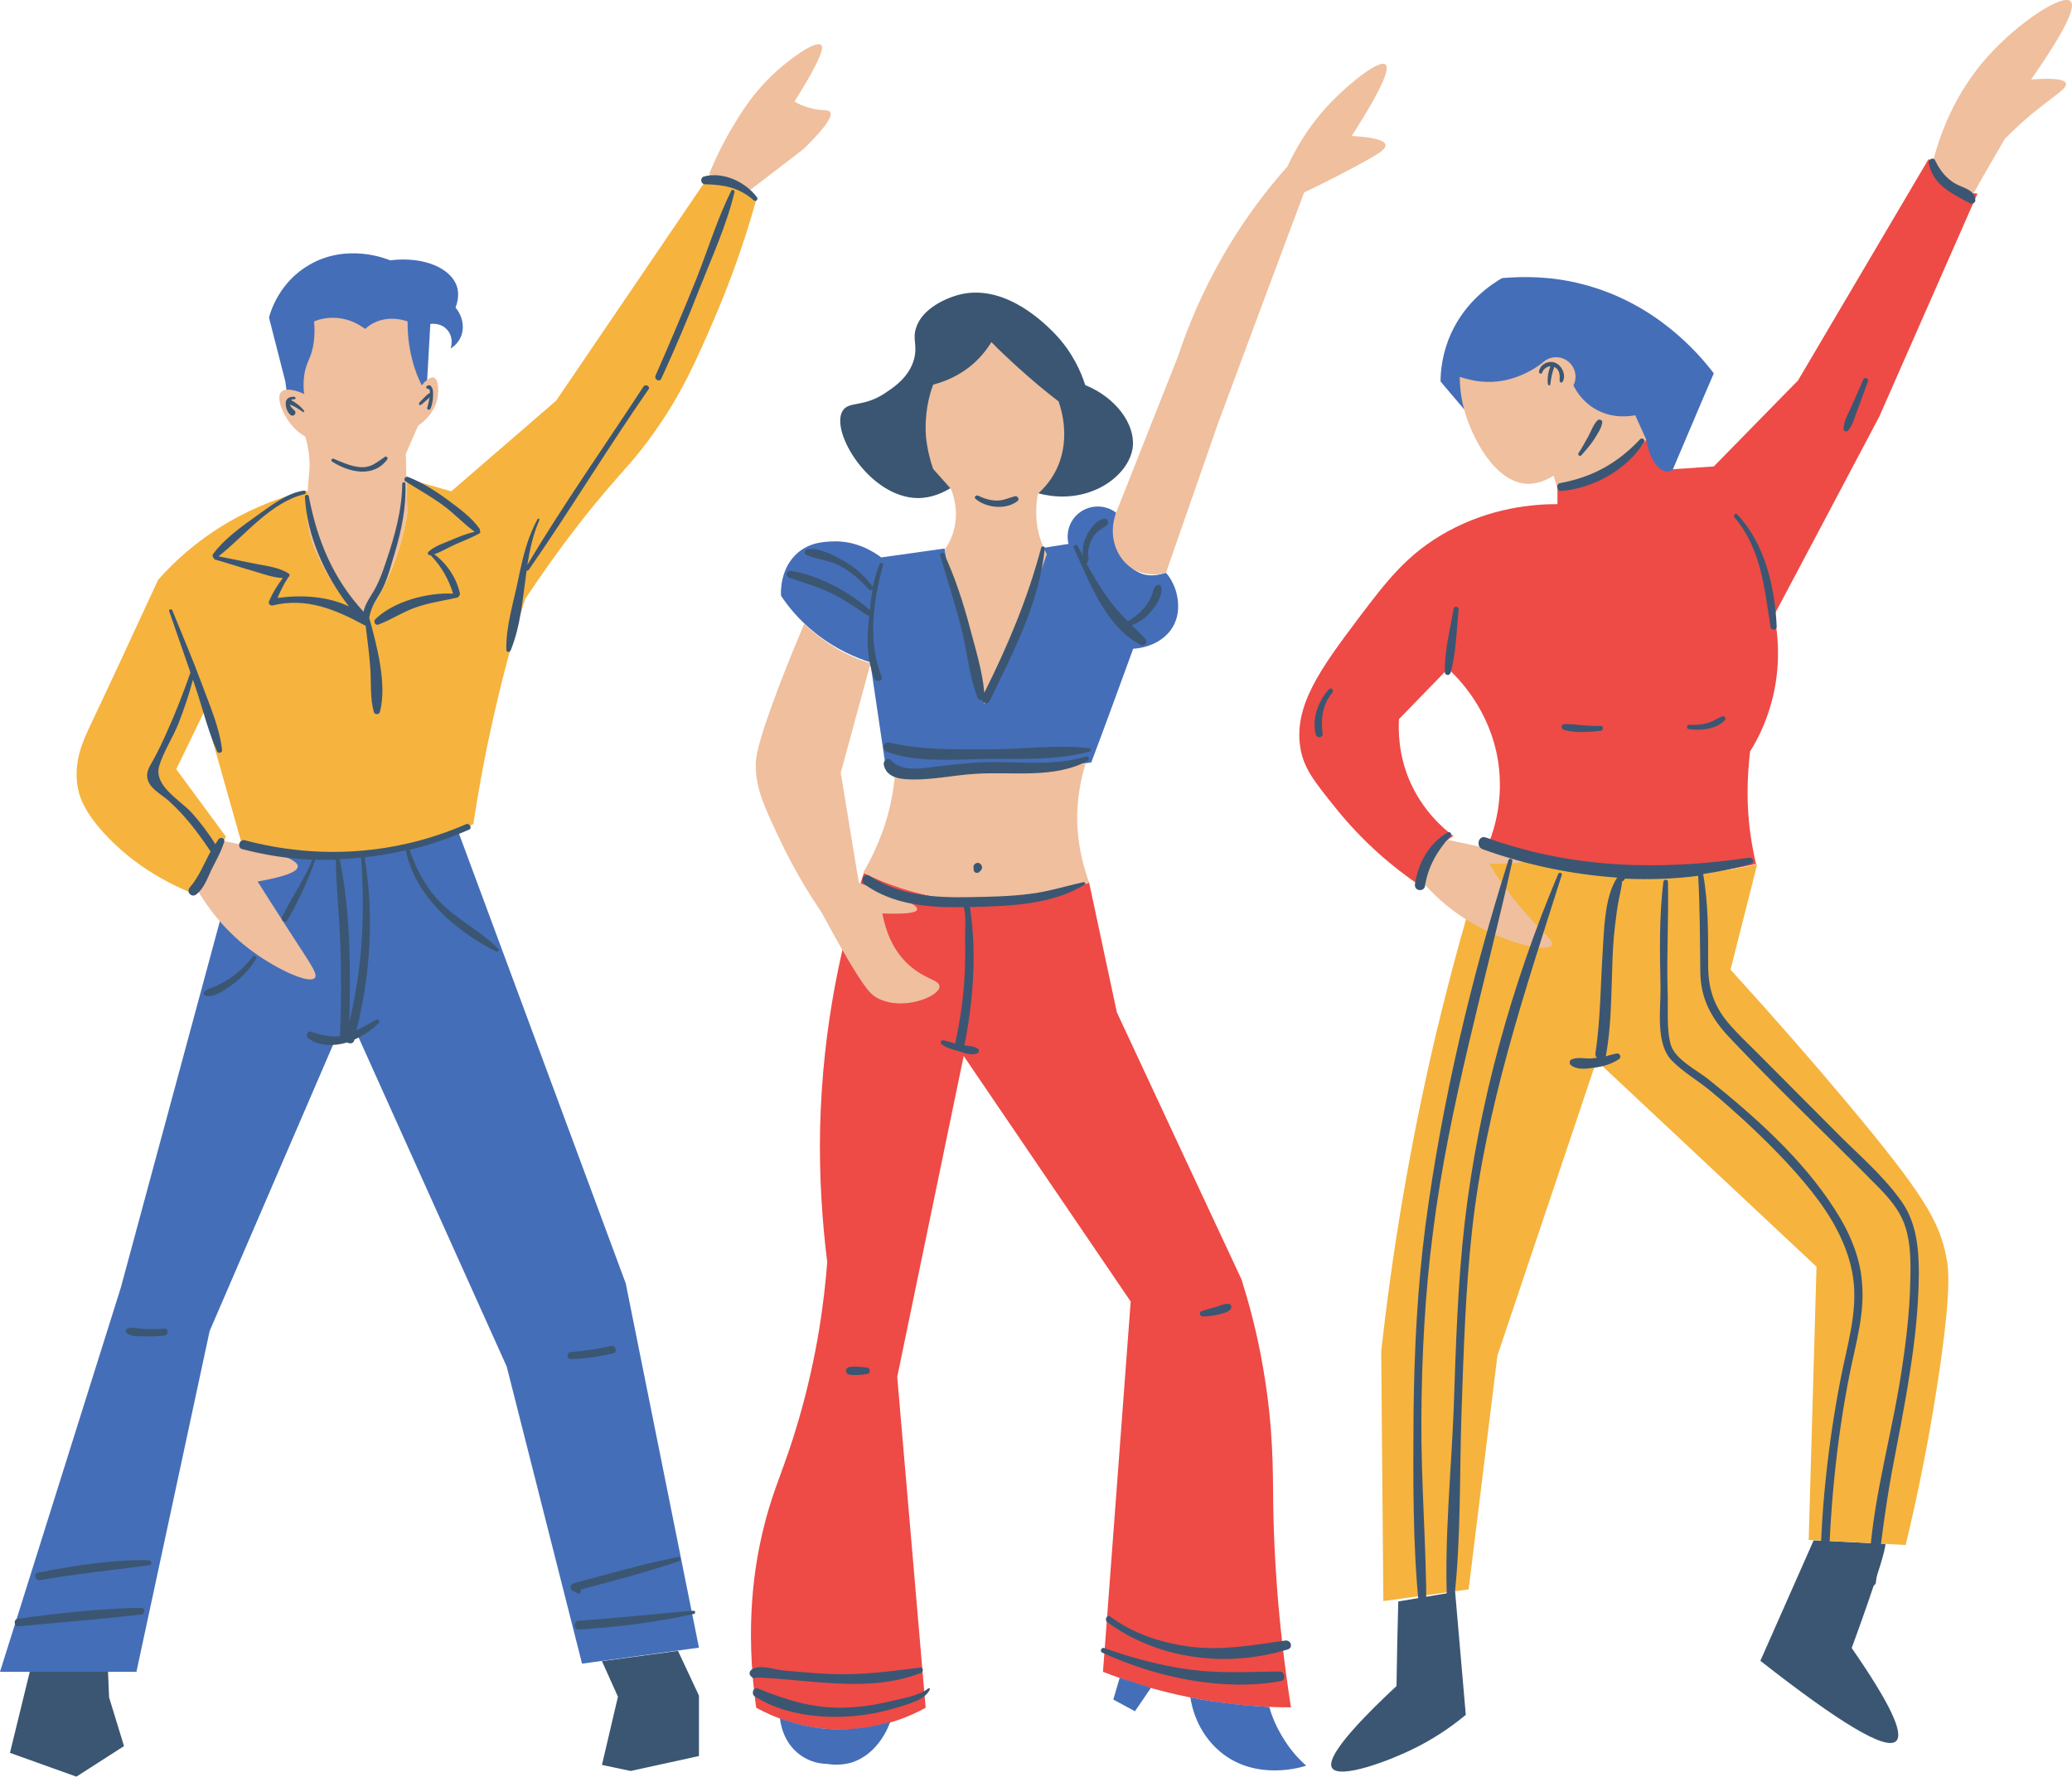 <?xml version="1.0" encoding="UTF-8"?><svg xmlns="http://www.w3.org/2000/svg" xmlns:xlink="http://www.w3.org/1999/xlink" height="501.5" preserveAspectRatio="xMidYMid meet" version="1.1" viewBox="-0.0 0.0 583.1 501.5" width="583.1" zoomAndPan="magnify">
 <defs>
  <clipPath id="clip1">
   <path d="m2 82h533v417.96h-533z"/>
  </clipPath>
  <clipPath id="clip2">
   <path d="m55 0h528.09v283h-528.09z"/>
  </clipPath>
 </defs>
 <g id="surface1">
  <g clip-path="url(#clip1)" id="change1_1">
   <path d="m190.8 464.56l5.9 12.6v17l-19.2 4.2-8.1-1.7 4.5-19.2-4.5-10zm-160.4 5.9l0.301 7.2 4.199 13.7-13.398 8.6-18.699-6.7 5.597-22.9h22zm500.2-36c0 3.6-9.5 29.3-9.5 29.3 10.6 15.3 14.8 24 12.5 26.2-2.8 2.7-15.5-4.8-38.2-22.6l15-33.9zm-137.1 16.2c-0.2 7.9-0.4 15.8-0.5 23.8-18.9 17.6-19 21.8-18.1 23.1 2.1 3.1 15.8-1.8 24.2-6.1 6-3.1 10.4-6.4 13.4-8.9-1-11.5-2-23.1-3-34.6zm-136.3-349.5c1.1-4.101-0.5-5.601 0.6-8.898 1.7-5.403 8.4-8.5 12.8-9.5 13-2.801 24.2 9.097 26.2 11.097 5.1 5.301 7.5 11.001 8.6 14.501 8.6 3.5 14 10.9 13.4 17.3-0.9 8.4-12.7 17-26.8 13.1-8.2-0.5-16.3-0.9-24.5-1.4-2 1.2-5.2 2.8-9.2 2.8-13.5-0.1-24.7-18.6-21.2-24.5 1.8-3 6-0.7 12.8-5.6 2.1-1.4 6-4.2 7.3-8.9" fill="#3b5672"/>
  </g>
  <g id="change2_1"><path d="m438.3 137.06v4.8c-6.6 0-18.6 0.9-31.1 7.8-11.2 6.2-17 13.9-24.8 24.2-10.6 14.1-18.8 25.1-16.3 37.4 1.1 5.3 3.9 8.8 9.6 15.9 8.3 10.4 17 17.3 23.1 21.5 0.8-2.5 2.5-6.5 6.1-10.1 1.4-1.4 2.8-2.5 4.1-3.3-2.8-2.1-8.8-7.2-12.5-16-2.9-7.1-3-13.4-2.8-16.9 4.6-4.7 9.2-9.5 13.8-14.2 2.9 2.7 11.8 11.5 14.1 26.1 1.6 10.5-1 18.9-2.6 22.9 9.7 3.8 24.3 8.2 42.4 8.9 13.1 0.5 24.3-1 32.8-2.9-1.3-5.4-2.4-12.2-2.4-20 0-4.3 0.3-8.2 0.7-11.7 2.1-3.3 4.4-7.9 6-13.7 2.9-10.5 1.8-19.6 0.8-24.7 9.9-18.6 19.7-37.2 29.6-55.9l27.6-62.699c-1.5-0.102-3.6-0.301-5.9-1.402-5.1-2.399-7.2-7-7.8-8.399-12.3 20.801-24.5 41.602-36.8 62.4l-23.7 24.2-11.6 0.8-7.5-8.6c-1.7 2.4-5.6 7.1-12.2 10.3-5.1 2.7-9.9 3.2-12.7 3.3zm-164.7 116.6c14.9 0.8 26.5-2.8 32.9-5.3 2.6 12.2 5.2 24.3 7.8 36.5 11.7 25.1 23.4 50.2 35.1 75.2 1.8 5.8 4.3 14.4 6.1 25.1 2.9 16.7 2.7 29 2.8 37.9 0.2 13.6 1.2 33 5 57.4-7.9 0-17.6-0.6-28.4-2.8-9.6-1.9-17.8-4.6-24.5-7.2l7.8-104.2-47-69.1-18.7 90.3c2.7 31 5.3 62 8 93.1-3.9 2.2-11.6 5.7-21.9 6.1-12.5 0.5-21.8-3.9-25.8-6.1-3.2-23-0.6-40.2 2.4-51.8 2.7-10.6 5.6-15.6 9.5-29 5.4-18.5 7.3-34.2 8.1-44.6-1.4-11.2-2.3-24-2-37.9 0.7-28.9 6.3-53.3 12.3-71.6 5.9 2.9 16.6 7.2 30.5 8" fill="#ee4a46"/></g>
  <g id="change3_1"><path d="m419 237.16c-5.3 16.9-10.4 35-15 54.3-7.5 31.9-12.3 61.7-15.3 88.9l0.6 70.2 24-3.3 8.1-65.8 27.9-83 61.9 58-2.2 76.9 27.3 1.4c2.6-10.9 6.2-27.1 9.2-47.1 3.7-24.7 2.9-30.6 2.2-34-1.9-9.9-6.3-17.6-28.7-44.3-8.2-9.8-19-22.2-32-36.5 2.5-9.9 5-19.7 7.5-29.6-9 1.9-21.6 3.7-36.5 2.7-16.7-1.2-29.9-5.2-39-8.8zm-331.4-89.6c1.296 5.9 3.597 9.9 6 14.2 2.898 5.3 6.097 9.4 8.798 12.6 1.8-2.6 3.6-5.5 5.4-8.9 4-7.9 5.9-15.3 6.8-21.1l-0.2-9.7 12.6 3.6 29.5-25.5 43.3-63.701c4.4 2.203 8.8 4.3 13.2 6.5-3.9 14.203-8.4 25.8-12.1 34.402-4.9 11.299-8.8 20.299-16.3 30.999-6.8 9.8-9.9 11.6-20.5 25-7.4 9.4-12.9 17.5-16.3 22.6-3.6 11.4-6.9 23.8-9.8 37.2-2 9.1-3.5 17.8-4.8 26.1-5.7 3.3-14.2 7.3-25.1 9.6-8.1 1.7-15.202 1.9-20.702 1.7l-19.5-6.2-10.398-36.8-7.898 16.3 14 19c-3 5.4-6 10.7-9 16.1-13.602-5.4-21.5-12.9-25.5-17.3-5.403-6-6.602-9.8-7.102-12.1-1.602-7.5 1.5-13.9 3.301-17.8 5.597-11.7 11.801-25.3 19.199-41.2 4.602-5.2 12.102-12.3 23-18 7.102-3.7 13.699-5.9 19-7.1 0 2.4 0.199 5.6 1.102 9.5" fill="#f6b33e"/></g>
  <g id="change4_1"><path d="m250.5 484.56c-0.3 1-3.3 9.2-11.1 11.5-2.6 0.7-5 0.6-6.7 0.3-1.4 0-4.5-0.3-7.5-2.5-5-3.6-5.6-9.4-5.7-10.3 3.3 1.2 8.1 2.6 13.8 3 7.3 0.4 13.3-0.8 17.2-2zm106.7-4.2c0.6 2.2 1.7 5 3.4 7.9 2.3 4 4.9 6.8 7 8.6-0.8 0.3-14 4.6-24.2-3.9-6.7-5.6-8.1-13.2-8.4-15.3 3.8 0.8 8 1.4 12.5 1.9 3.4 0.4 6.6 0.6 9.7 0.8zm-86.6-303.9c2 7.7 4.2 14.9 6.4 21.5 3.1-5.8 6.2-12.4 9.1-19.8 3.4-8.7 5.8-16.8 7.6-24l7-1.1c-0.8-3.3 0.4-6.8 3.1-8.8 3-2.3 7.2-2.3 10.3 0-1.4 8.2 1.9 15.2 7 17.1 0.9 0.4 3.4 1.1 7-0.2 0.9 1 2.3 3 3 5.8 0.2 0.9 1.2 4.8-0.6 8.6-1.9 4.1-6.5 6.7-11.6 7-3.9 10.7-7.8 21.4-11.8 32-9.2 1.2-19.4 2.1-30.4 2.5-9.8 0.3-18.9 0.2-27.3-0.3-1.5-10.1-3-20.2-4.5-30.4-3.8-1.2-9.5-3.5-15.3-8.1-4.7-3.7-7.8-7.6-9.8-10.6-0.1-1-0.3-7.8 4.7-12.1 3.5-3 7.5-3.1 9.8-3.2 6.7-0.3 11.7 3 13.7 4.5l17.8-2.5c1.2 6.9 2.8 14.3 4.8 22.1zm-173.5 64.8c14.298-0.4 25.298-4.4 31.798-7.4l47.2 127.3 20.6 102.5-32.9 4.5-21.2-83.6-41.9-93.1-6.598 1.7-35.102 81.4-20.602 95.9h-38.398l34-108.1 33.898-125.4c6.403 2.2 16.602 4.7 29.204 4.3zm-16.801-133.9l-4.602-18.001c0.5-1.898 3-10 11.301-14.8 10.602-6.2 21.6-1.797 22.8-1.297 9.6-1.203 17.2 2.297 18.8 7.398 0.3 1 0.7 3-0.4 5.899 2 2.402 2.6 5.601 1.5 8.203-0.8 1.898-2.2 2.898-2.9 3.297 0.7-2 0.2-4.297-1.3-5.598-1.8-1.699-4.1-1.301-4.4-1.301-0.3 5.301-0.6 10.7-0.9 16-5.6 5.2-11.1 10.4-16.7 15.6l-22.801-12.4zm383 16.3c0.8 5.1 3.1 8.7 5.6 9 0.5 0 1.1 0 1.8-0.4 3.9-9.1 7.7-18.2 11.6-27.2-4.3-5.599-16.3-19.798-37-25.099-8.9-2.301-16.8-2.199-22.6-1.699-2.9 1.699-10.2 6.398-14.4 15.699-2.4 5.398-2.9 10.299-2.9 13.399 2.2 2.6 4.5 5.3 6.7 7.9 17.1 2.9 34.2 5.6 51.2 8.4zm-139.4 351.3l-4.5 6.6-6.1-3.3 1.8-6.1 8.8 2.8" fill="#456eb8"/></g>
  <g clip-path="url(#clip2)" id="change5_1">
   <path d="m403.5 240.16c-2.1 2.5-3.4 5-4.1 6.9 2.4 2.9 6.1 6.9 11.4 10.5 11.2 7.7 24.7 10.7 25.9 8.4 0.9-1.7-5.2-5.1-13.7-17-1.7-2.4-3-4.4-3.9-5.9 6.2 0.1 9.4-0.2 9.5-0.8 0.1-1-6.9-3-21.1-5.9-1.2 0.9-2.6 2.1-4 3.8zm13.2-132.8c8.5 0.9 15.1-3.5 17.3-5.2 1.9-1.9 4.9-2.199 7.1-0.6 2.2 1.6 2.9 4.5 1.7 6.9 0.7 1.4 2.3 4.3 5.9 6.5 5.1 3.1 10.3 2.1 11.5 1.9 1 2.3 2.1 4.6 3.1 6.9-1.6 2.3-4.4 5.6-8.8 8.4-6.6 4.2-13.2 4.9-16.3 5-0.3-1.1-0.7-2.2-1-3.3-3.3 2.1-5.9 2.3-7.3 2.3-9.2-0.3-15.6-12.9-17.8-20.7-1.1-4-1.3-7.4-1.3-9.4 1.7 0.5 3.7 1.1 5.9 1.3zm-144.4-3.7c3.5-2.6 5.6-5.601 6.7-7.398 2.2 2.297 4.7 4.598 7.2 6.898 4 3.6 7.9 6.9 11.7 9.8 0.8 2.2 3.7 11.4-1.1 20.1-1.4 2.6-3.2 4.5-4.7 5.9-0.4 1.9-0.7 4.9-0.3 8.4 0.5 3.9 1.8 6.8 2.8 8.6-2.7 8-5.9 16.5-9.8 25.4-2.5 5.9-5.2 11.5-7.8 16.7-2.2-6.6-4.4-13.7-6.4-21.5s-3.5-15.1-4.7-22c0.9-1.2 1.9-3 2.5-5.3 1.5-5.4-0.1-10-0.8-11.7-1.7-1.9-3.3-3.7-5-5.6-0.8-2.3-1.6-5.3-2-8.9-0.5-6.4 0.8-11.6 2-14.8 2.1-0.6 5.8-1.7 9.7-4.6zm-176-14c-3.801-0.699-6.801 0.301-7.903 0.801 0.403 4.398-0.296 7.598-1 9.599-0.597 1.5-1.296 2.8-1.699 5-0.398 2.4-0.301 4.4-0.097 5.8-0.403-0.2-4.801-2.2-6.403-0.6-1.699 1.6 0.5 6.2 2.199 8.5 1.5 2.1 3.301 3.4 4.5 4.1 0.5 1.6 1.102 4.1 1.204 7.1 0.097 2.9-0.301 4.1-0.5 8.1-0.204 2.8-0.403 6 0 9.3 0.5 4.4 2 7.6 3.398 10.4 3.398 7.1 8.199 12.5 12.5 16.4 3.5-5 7.4-11.9 10-20.7 1-3.3 1.6-6.4 2.1-9.3l-0.4-16.4c1.2-2.7 2.3-5.4 3.5-8 1.6-1.1 4.2-3.3 5.2-6.8 0.7-2.5 0.6-6.2-0.8-6.7-1.2-0.4-3 1.6-3.4 2.2-1-2-2-4.4-2.7-7.3-1.1-4.199-1.3-7.898-1.3-10.699-1.1-0.402-4.7-1.5-8.6 0-1.5 0.598-2.6 1.398-3.3 2.098-1.2-0.797-3.3-2.297-6.499-2.899zm130 85.9c-1.7 4.1-4.1 9.8-6.8 16.8-6.7 17.6-6.9 21.2-6.8 23.4 0.1 6.4 2.4 11.4 7.1 21.2 4.1 8.6 8.3 15.2 11.4 19.8 1.9 3.5 4.5 8.3 7.8 13.9 4.7 7.8 6.1 9.3 8.1 10.3 7 3.6 17.2-0.5 17.3-3.3 0.1-1.9-4.2-2.1-8.6-6.1-4.7-4.2-6.6-9.9-7.5-14.5 6.3 0.2 9.6-0.1 9.8-1.1 0.3-1.4-5.2-3.9-16.4-7.5l-5.1-31 8.4-30.8c-2.7-0.8-6.2-2.2-9.8-4.3-3.9-2.4-6.8-4.8-8.9-6.8zm-163.4 61.1c14 2.7 21 5.1 20.903 7.2-0.102 1.5-3.801 2.9-11.301 4.2 2 3.2 5.199 8.2 9.199 14.4 5.903 9.1 7.801 11.7 6.903 12.7-1.5 1.9-10.602-2.4-17.102-7.1-8.398-6-13.398-13.2-16.102-17.9l7.5-13.5zm480.8-190.1c2-8.2 6.2-20.2 15.9-30.899 8.5-9.398 20.8-17.5 23.1-15.301 1.2 1.2 0.2 5.801-11.1 22 7.9-0.597 9.5 0.301 9.8 1.102 0.4 1.301-2.6 3-7.2 6.699-4.4 3.399-7.7 6.602-10 8.899-3 5.203-6 10.3-8.9 15.5-1.4-0.2-4.2-0.7-7-2.797-2.7-1.801-4-4-4.6-5.203zm-229.6 97.701l17.5-44.2c2.6-7.9 6.5-17.4 12.3-27.599 6.1-10.699 12.7-19.199 18.4-25.602 2.2-4.699 5.9-11.5 12.3-18.097 5.3-5.5 13.6-12.102 15.3-10.602 1.1 0.899 0.1 5.102-9.5 20.102 3.4 0.199 9.2 0.699 9.5 2.5 0.2 1.297-2.2 2.699-8.1 5.898-5.6 3-10.6 5.5-14.8 7.5-8.1 21.602-16.2 43.301-24.2 64.9l-14.7 42.2c-0.9 0.2-5.8 1.3-9.9-1.6-4.5-3.2-6.3-9.5-4.1-15.4zm-103.9-90.1l15.9-12.199c7-6.801 8.2-9.5 7.5-10.402-0.6-0.899-2.5-0.2-6.1-1.297-1.7-0.5-3-1.102-3.9-1.703 7.8-12.399 8.2-15.297 7.5-15.899-1.7-1.398-9.3 4.199-13.9 8.602-5.3 5.097-8.5 10.199-11 14.398-3.1 5.199-5.2 9.801-6.6 13.199 3.5 1.801 7.1 3.5 10.6 5.301zm68.2 162.9c9.6-0.4 18.7-1.2 27.1-2.2-1.2 4-2.7 10.2-2.3 17.9 0.4 6.6 2 12 3.3 15.6-6.4 2.5-18 6.1-32.9 5.3-14-0.8-24.6-5.1-30.7-8.1 2-3.3 4.1-7.6 5.9-12.8 2-6 2.8-11.3 3.1-15.4 8.3 0.2 17.1 0.1 26.5-0.3" fill="#efbf9e"/>
  </g>
  <g id="change1_2"><path d="m516.3 340.26c-9.1-14.2-22.5-26.1-35.6-36.6-3.3-2.6-9.2-5.5-10.5-9.6-1.3-4.5-0.7-10.5-0.9-15.2-0.3-10.2 0.3-20.5 0.1-30.7 0-0.8-1.2-0.8-1.3 0-1.2 9.8-1 19.9-0.8 29.7 0.1 6.1-1.5 15.8 3.2 20.6 3.1 3.2 7.3 5.6 10.7 8.4 3.3 2.7 6.4 5.5 9.5 8.3 6.8 6.3 13.4 12.9 19.2 20.2 5.6 7.1 10.3 15.2 11.6 24.2 1.4 9.7-1.8 19.4-3.6 28.9-3.6 18.7-5.6 37.7-5.7 56.8 0 1.5 2.3 1.5 2.3 0 0.4-19.8 2.2-39.5 6.1-59 1.7-8.3 4.2-16.7 3.4-25.3-0.5-7.3-3.6-14.4-7.7-20.7zm0.5-21.6c-7.4-7.4-14.7-14.8-22.1-22.2-2.9-2.9-5.9-5.7-8.5-8.8-4.1-4.9-5.5-9.9-5.5-16.2 0-8.5 0.1-17-1.4-25.5 4.6-0.7 9.1-1.6 13.5-2.9 1.1-0.3 0.6-1.8-0.5-1.7-25.4 3.7-49.8 3.1-74.2-5.7-2-0.7-2.9 2.5-0.9 3.3 11.9 4.3 24.8 7.1 37.9 8-3.6 5.4-3.7 15.1-4.1 21.3-0.6 9.4-0.6 18.8-2 28.1-0.1 0.5 0.1 1 0.4 1.3-0.5 0.1-1.1 0.1-1.6 0.2-1.9 0.1-3.8-0.5-5.6 0.3-0.5 0.2-0.6 1.1-0.2 1.5 1.7 1.5 4.5 1.1 6.6 0.8 2.4-0.3 4.9-1 7-2.4 0.8-0.5 0.3-1.8-0.7-1.6s-2 0.5-3 0.8c1.5-8 1.5-16.3 1.8-24.4 0.1-4.2 0.3-8.3 0.8-12.4 0.3-2.5 0.6-5 1.1-7.5 0-0.2 0.8-3.3 0.9-5h0.1c0.1 0 0.1 0 0.2-0.1 0.3-0.1 0.4-0.3 0.4-0.6 6.9 0.3 13.9 0.1 20.7-0.8 0.5 9.1 0.5 18 0.6 27.1 0.1 7.5 3.1 13 8.2 18.4 13.4 14.2 27.7 27.7 41.4 41.6 3.4 3.4 6.6 7 8.1 11.7 1.6 4.9 1.5 10.2 1.4 15.2-0.2 9.8-1.5 19.6-3.1 29.3-3.1 18.3-8.6 37-8.6 55.6 0 1.3 1.8 1.2 2 0 1.4-10.4 2.6-20.8 4.5-31.1 1.7-9.2 3.6-18.3 5-27.6 1.5-9.3 2.5-18.6 2.6-28.1 0-7.6-0.7-15-5.4-21.2-5.1-7-11.9-12.7-17.8-18.7zm-78.3-72.7c-13.1 31.1-22.4 64.5-26.3 98-2 17.4-2.5 34.9-3.1 52.4-0.7 17.9-2.6 36.1-1.9 54 0 1.3 1.9 1.3 2 0 2-17.5 1.5-35.4 2.1-53 0.6-17.2 1.1-34.4 3-51.4 3.8-34.4 14.8-66.9 25.2-99.7 0.2-0.7-0.7-0.9-1-0.3zm-12.9-3.6c0.2-0.7-0.9-1-1.1-0.3-10.5 33.3-18.7 67.8-23.3 102.4-2.3 17.6-3.2 35.3-3.4 53-0.1 18.3-0.3 37.1 1.6 55.3 0.1 1.3 2 1.3 2 0 0-17.8-1.5-35.5-1.4-53.3 0.1-17.7 1-35.5 3.3-53 4.5-35.5 14.6-69.4 22.3-104.1zm94.5-121.2c1.4-1.7 1.9-4 2.7-6 1-2.6 1.9-5.3 2.9-7.9 0.3-0.7-1-1.3-1.3-0.5-1.1 2.6-2.3 5.1-3.4 7.7-0.9 2-2.1 4-2.2 6.2-0.1 0.6 0.9 1 1.3 0.5zm-146.1 72.8c-3 3.3-4.9 8.3-3.7 12.8 0.3 1 2.1 0.9 1.9-0.3-0.5-4.3-0.1-8 2.7-11.5 0.6-0.7-0.3-1.7-0.9-1zm176.6-142.1c-2.8-1.5-4.7-3.898-6-6.699-0.5-1.101-2.1-0.301-1.8 0.801 1.2 6.098 6.5 8.5 11.5 11.199 0.7 0.399 1.7-0.101 1.6-0.898-0.3-2.903-3.2-3.301-5.3-4.403zm-149.6 197.6c0.8-5.5 3.5-10.1 7.2-14.2 0.5-0.5-0.1-1.4-0.8-1-5.2 3-8.3 8.6-9.2 14.5-0.3 2 2.4 2.3 2.8 0.7zm39.3-45.7c-1 0-1.1 1.4-0.2 1.6 3.2 1 7 0.6 10.3 0.3 0.9-0.1 0.9-1.4 0-1.4-3.4 0.2-6.7-0.5-10.1-0.5zm34.9 1.4c3.2 0.5 7.9 0.1 10.2-2.5 0.4-0.4 0-1.3-0.6-1.1-1.5 0.5-2.7 1.5-4.3 1.9-1.7 0.5-3.4 0.6-5.1 0.5-0.7-0.1-0.9 1.1-0.2 1.2zm-67-15.8c1.6-5.6 1.7-12.1 2.3-17.9 0.1-0.8-1.3-1-1.4-0.2-1 5.7-2.6 12-2.5 17.9 0 0.9 1.3 1.1 1.6 0.2zm90.1-12.8c0.2 1 1.7 0.7 1.7-0.2-0.5-11.1-3.3-23.3-11.1-31.6-0.5-0.5-1.2 0.2-0.8 0.8 7.6 9 8.4 19.9 10.2 31zm-59-38.4c9.1-0.7 18.4-5.9 23.4-13.7 0.4-0.7-0.6-1.4-1.1-0.9-6.4 6.8-13.4 10.7-22.6 12.4-1.2 0.2-0.9 2.3 0.3 2.2zm5.7-10c1.3-1.5 2.5-2.8 3.6-4.5 0.9-1.5 2.1-3.1 2.3-4.8 0.1-0.7-0.9-1-1.3-0.6-1.2 1.2-1.8 3-2.6 4.5-0.9 1.6-1.8 3.3-2.8 4.8-0.3 0.4 0.4 1 0.8 0.6zm-11-23.3c0.3-1 1.3-1.7 2.3-1.8-0.6 1.6-0.9 3.3-0.7 5 0.1 0.5 0.7 0.5 0.7 0 0.2-1.7 0.5-3.2 1.1-4.8 0.1 0 0.2 0.1 0.2 0.1 1.4 0.8 1.4 2.4 1.3 3.8 0 0.5 0.7 0.7 0.9 0.2 1-1.9-0.3-4.6-2.2-5.3s-4.3 0.5-4.5 2.6c0 0.6 0.8 0.6 0.9 0.2zm-147.6 36.1c0.6-0.5-0.1-1.5-0.8-1.3-1.7 0.4-3.1 1.2-5 1.2-2 0-3.7-0.6-5.4-1.4-0.5-0.2-1.2 0.4-0.7 0.9 3 2.6 8.7 3.2 11.9 0.6zm-47.2 245.9c1.6 0.2 3.4 0 4.9-0.2 0.9-0.1 0.9-1.7 0-1.8-1.6-0.2-3.3-0.4-4.9-0.2-1.5 0.1-1.5 2.1 0 2.2zm99.3-16.4c1.4 0 2.9-0.2 4.2-0.5 1.2-0.3 2.8-0.6 3.6-1.5 0.4-0.5 0.3-1.4-0.4-1.5-1.3-0.2-2.4 0.4-3.6 0.8-1.4 0.4-2.7 0.7-4.1 1.2-0.8 0.1-0.7 1.5 0.3 1.5zm21.6 99.9c-8.5 0.1-16.6 0.6-25.1-0.5-8.3-1.1-16.4-3.3-24.3-6.1-0.7-0.3-1.3 1-0.5 1.3 15 6.9 33.8 11 50.3 8 1.5-0.3 1.1-2.7-0.4-2.7zm1.6-8.7c-9.1 1.3-17.8 2.9-27 1.7-8-1.1-15.7-3.6-22.2-8.4-0.9-0.7-1.8 0.8-0.9 1.5 14.3 10.6 33.9 12.9 50.8 7.7 1.6-0.5 0.9-2.7-0.7-2.5zm-100.5 13.5c-2.6 2.1-7.5 2.8-10.7 3.6-4.4 1.1-8.9 1.7-13.4 1.8-8.7 0.1-15.9-2.2-23.8-5.4-1.3-0.5-2 1.5-0.9 2.2 7.7 5 18.2 6.3 27.1 5.6 4.4-0.3 8.9-1.2 13.1-2.5 2.8-0.9 7.6-2 9-4.9 0.3-0.4-0.1-0.6-0.4-0.4zm-48.4-3.1c15.4 0.5 31.4 4.5 46.4-1.3 0.7-0.3 0.7-1.6-0.2-1.5-8.7 1.1-16.9 2.2-25.7 1.8-4.4-0.2-8.7-0.6-13.1-1-2.5-0.3-6.6-1.8-8.7-0.2-0.6 0.4-0.8 1.3-0.2 1.8l0.2 0.2c0.3 0.4 0.9 0.5 1.3 0.2zm92.1-223.8c-5.1 1.1-10 2.7-15.2 3.3-5.5 0.7-11.1 0.8-16.7 0.9-9.9 0.2-19.8-0.4-28.3-6-1.5-1-2.8 1.4-1.4 2.4 8.1 5.8 18.2 6.6 27.9 6.4 0.8 2.3 0.3 7.3 0.4 9.3 0.1 3.1 0 6.2-0.1 9.3-0.3 6.7-1.3 13.3-2.7 19.8-1.1-0.3-2.2-0.7-3.3-0.9-0.7-0.1-1 0.7-0.5 1.1 1.4 1.1 3.3 1.5 5 2 1.5 0.5 3.4 1.2 4.9 0.6 0.6-0.2 0.8-1 0.2-1.4-1.1-0.7-2.4-0.7-3.7-0.9 1.6-7.9 2.5-16 2.6-24.1 0-4.3-0.2-8.7-0.8-12.9-0.1-0.7-0.1-1.4-0.3-1.9 10.8-0.3 22.9-0.5 32.3-6.3 0.4-0.3 0.2-0.8-0.3-0.7zm-29.1-3.1c0.6-0.4 0.7-1.2 0.4-1.7 0 0 0-0.1-0.1-0.1-0.2-0.4-0.8-0.7-1.2-0.5h-0.1c-0.7 0.3-1 0.9-0.8 1.5v0.2c-0.1 1.2 1.3 1.4 1.8 0.6zm30.7-34.6c-9-1.1-18.7 0.3-27.8 0.3-9.4 0-19.2 0.3-28.4-1.9-1.7-0.4-2.3 2-0.7 2.6 8.6 3.2 19.2 2.1 28.2 2 9.4-0.1 19.8 0.5 28.9-2.1 0.5-0.1 0.3-0.8-0.2-0.9zm-84.4-48c4.1 1.5 8.1 2.5 12.1 4.5 3.5 1.7 6.7 4 9.9 6.1 0.2 0.1 0.4 0.1 0.5 0.1-0.1 0.7-0.1 1.5-0.2 2.2-0.5 5.3-0.3 10.5 1.7 15.5 0.5 1.2 2.5 0.7 2-0.6-4-9.7-2.3-21.4 0.4-31.3 0.2-0.7-0.8-0.9-1-0.3-0.8 2-1.4 4.2-1.9 6.4 0-0.1 0-0.1-0.1-0.2-2.2-2.9-4.8-5.3-8-7.1-2.9-1.6-6.9-3.8-10.2-3.3-0.7 0.1-1.3 1.2-0.4 1.6 3 1.3 6.3 1.4 9.3 3 3.2 1.7 5.9 4 8.3 6.7 0.3 0.4 0.8 0.2 1.1-0.1-0.4 2-0.6 4-0.8 5.9-5.8-5.1-14.4-9.8-22.2-11-1.2-0.2-1.7 1.4-0.5 1.9zm83.6 50.3c-8.9 2.7-17.6 1.5-26.7 1.6-4.4 0-8.8 0.5-13.3 1-4.4 0.4-11.7 2.3-14.9-1.5-0.9-1-2.3 0.1-2.1 1.2 0.6 3 3.3 3.9 6.1 4.1 6.4 0.5 13.2-1.1 19.6-1.5 10.5-0.7 22.1 1.5 31.8-3.7 0.6-0.4 0.1-1.4-0.5-1.2zm15.3-31.4c1.1 0.6 2.2-0.8 1.3-1.7-1.3-1.3-2.5-2.6-3.8-3.8 2.3-0.9 4-2.1 5.6-4.1 1.3-1.6 3.2-4.4 2.7-6.7-0.2-0.8-1.2-0.7-1.6-0.2-0.6 0.7-0.7 1.5-1 2.4-0.4 1.1-1.1 2.2-1.8 3.2-1.3 1.7-3.1 3.2-5 4.3-2.3-2.3-4.4-4.7-6.3-7.5-2-2.9-3.7-5.8-5.4-8.9 0.3 0 0.5-0.2 0.5-0.6v-0.4c0.2 0 0.3-0.3 0.2-0.4s-0.1-0.1-0.2-0.1c-0.1-1.8 0.2-3.6 1.1-5.3 0.5-0.9 1.1-1.7 1.9-2.3 0.8-0.7 1.7-0.9 2.4-1.7 0.5-0.6 0.2-1.7-0.7-1.7-2.3 0.2-4.2 2.9-5.1 4.8-0.9 1.8-1.3 3.7-1 5.7-0.5-0.9-1-1.9-1.5-2.8-0.4-0.7-1.4-0.1-1.1 0.6 4.4 9.4 8.8 22 18.8 27.2zm-50.3-4c1.5 6.1 2.1 13 4.4 18.9 0.2 0.5 0.7 0.7 1.2 0.6 0.3 0.9 1.6 1.4 2.2 0.3 6.6-13.6 14.1-27.8 15.5-43 0.1-0.6-0.9-0.7-1-0.1-3.8 14.3-9.4 27.6-16 40.8-0.5-6-2.5-12.4-4-18.1-1.9-7.2-4.2-14.3-7.3-21-0.3-0.6-1.3-0.2-1.1 0.5 2 6.9 4.3 13.9 6.1 21.1zm-64.9-123.8c-3.9 7.801-6.5 16.399-9.7 24.5-3.7 9.199-7.6 18.399-11.6 27.5-0.5 1.1 1.1 2 1.6 0.9 3.8-8.298 7.4-16.701 10.7-25.201 3.5-8.898 7.7-18 9.9-27.3 0.1-0.5-0.6-0.899-0.9-0.399zm-24.7 55.1c-10.9 16.7-22.5 33.1-32.7 50.2 0.7-4.3 1.6-8.6 3.4-12.6 0.1-0.3-0.3-0.6-0.5-0.3-2.9 5.2-4.2 10.9-5.4 16.7-1.3 6.5-3.6 13.6-3.4 20.1 0 0.7 0.9 0.8 1.2 0.2 2.9-7.1 3.4-14.9 4.5-22.5 0.2 0.1 0.5 0 0.6-0.2 11.6-16.7 22.1-34.1 33.7-50.8 0.6-0.8-0.8-1.6-1.4-0.8zm17.3-56.901c5.3 0.102 9.6 0.903 13.7 4.5 0.6 0.602 1.4-0.3 0.9-0.898-3.3-4.301-9.4-7.199-14.9-5.801-1.2 0.399-0.9 2.199 0.3 2.199zm-135.3 185c0.296-1-1-1.4-1.602-0.7-0.301 0.5-0.602 0.9-0.898 1.4-1.903-3.1-4.204-6.1-6.602-8.8-3.398-3.7-10.801-7.6-9.199-13.2 1.199-4 3.801-7.9 5.398-11.9 1.602-4.1 3-8.2 4.102-12.4l0.597 1.8c2.102 6.1 3.602 12.6 6.204 18.4 0.296 0.7 1.5 0.4 1.398-0.4-0.699-6.3-3.5-12.6-5.699-18.6-2.602-7-5.5-13.8-8.301-20.7-0.199-0.5-1.102-0.3-0.898 0.2 2 5.8 4 11.6 6 17.3-2 5.7-4.204 11.4-6.704 16.9-1.097 2.5-2.296 5-3.597 7.4-0.699 1.3-1.903 3-1.903 4.6 0 3.5 3.903 5.2 6.204 7.3 4.5 4.1 8.097 8.8 11.5 13.9 0 0.1 0.097 0.1 0.199 0.2-1.903 3.5-3.301 7.2-5.903 10.2-1.097 1.3 0.602 3 1.903 1.9 2.097-1.7 3.097-4.5 4.199-6.9 1.301-2.6 2.801-5.2 3.602-7.9zm109.4 144c1.4-0.3 0.8-2.4-0.6-2.1-3.7 0.9-7.4 1.4-11.2 1.7-1.3 0.1-1.3 2.1 0 2 4-0.1 7.9-0.7 11.8-1.6zm-126.3-7c-2 0.2-3.898 0.2-5.898 0.1-1.602-0.1-3.102-0.7-4.602 0-0.398 0.2-0.5 0.9-0.097 1.1 1.199 1.1 2.796 0.9 4.398 1 2.102 0.1 4.199 0 6.199-0.2 1.301-0.1 1.301-2.1 0-2zm149 79.4c-10.8 0.9-21.5 2.1-32.3 2.8-1.6 0.1-1.6 2.6 0 2.5 10.9-0.7 21.8-2 32.4-4.4 0.5-0.1 0.4-0.9-0.1-0.9zm-31.8-5.8l-0.1-0.1c9.3-2.5 18.6-4.9 27.7-8 0.8-0.3 0.5-1.3-0.3-1.2-9.9 2-19.6 4.8-29.3 7.4-0.9 0.2-1.1 1.6-0.3 2.1 0.5 0.2 1 0.5 1.4 0.7 0.6 0.3 1.2-0.3 0.9-0.9zm-121.5-8.4c-10.296-0.2-21 1.5-31.199 3.5-1.398 0.3-0.801 2.4 0.602 2.1 10.199-1.8 20.5-2.8 30.801-4.2 0.796-0.1 0.597-1.4-0.204-1.4zm-2.199 13.4c-11.597 0.2-23.398 1.5-34.801 3.1-1.199 0.2-0.898 2.3 0.301 2.1 11.5-1.1 23.102-2 34.5-3.3 1.199-0.1 1.301-1.9 0-1.9zm31.5-183.3c-2 2.4-4.097 4.6-6.699 6.3-1.301 0.8-2.699 1.6-4.102 2.2-1.199 0.5-2.097 0.5-2.898 1.5-0.301 0.4-0.199 0.9 0.301 1 2.5 0.8 6.097-2 8-3.4 2.5-1.9 4.699-4.3 6.301-7 0.199-0.5-0.5-1.1-0.903-0.6zm30.401-27.8c-1.998 0.2-3.998 0.3-5.998 0.4 3 14.8 3.097 30.7 2.699 45.8 3.699-15.2 4.499-30.4 3.299-46.2zm38.6 25.6c0.4 0.4-0.1 1.1-0.6 0.8-11.3-5.7-22.8-15.5-25.4-28.5-3.8 0.9-7.7 1.6-11.6 2 2.7 16.1 1.7 32.9-2.3 48.7 1.9-0.9 3.7-2 5.6-3 0.6-0.3 1.1 0.4 0.7 0.9-1.8 1.9-4.2 3.5-6.901 4.7v0.2c-0.301 1-1.301 1-2 0.6-3.801 1.1-7.801 1.1-10.898-1.1-0.903-0.7-0.403-2.3 0.801-1.9 3 0.9 5.199 1.6 8.097 1.2 0.301-8.2 0.403-16.5 0.102-24.7-0.199-8.3-1.199-16.6-1.301-24.9h-6c0.102 0.1 0.102 0.2 0.102 0.4-2.102 5.7-4.704 11.4-7.704 16.6-0.597 1-2 0.1-1.5-0.9 2.5-5.4 6.204-10.4 8.403-15.9 0-0.1 0.097-0.1 0.097-0.2-6.597-0.3-13.199-1.3-19.699-3-1.597-0.4-0.898-2.9 0.699-2.5 20.704 5.5 42.502 4.1 62.202-4.5 1-0.5 1.9 1.1 0.9 1.5-5.4 2.4-11 4.3-16.7 5.7 2.1 6.3 5.1 11.6 10.1 16.2 4.6 4.1 10.3 7.1 14.8 11.6zm-26.1-131.5c3.5 2.2 7.1 4.2 10.4 6.6 3.2 2.3 5.9 5.3 9.1 7.6-2.3 0.5-4.5 1.4-6.6 2.3s-4.7 1.7-6.4 3.3c-0.5 0.5 0 1.1 0.6 1h0.1c0 0.1 0 0.2 0.1 0.2 2.9 3.1 4.9 6.6 6.1 10.6-7.2-0.4-16.8 2.2-21.9 7.2-0.6 0.6 0 1.9 0.9 1.5 3.7-1.4 6.9-3.6 10.7-4.9s7.6-1.8 11.5-2.7c0.3-0.1 0.4-0.2 0.4-0.4 0.3-0.2 0.4-0.5 0.3-0.9-1-4.3-3.6-8.2-7.2-10.9 1.9-0.6 3.8-1.8 5.6-2.6 2.4-1.1 4.9-2 7.2-3.3 0.3-0.2 0.2-0.5 0-0.6 0.1-0.2 0.1-0.4 0-0.6-2.2-3.2-5.8-5.8-8.9-8.1-3.5-2.6-7.3-5-11.4-6.6-0.8-0.1-1.2 0.9-0.6 1.3zm-53.901 21.6c0 0.2 0.102 0.4 0.301 0.4 3.602 1 7.102 2.2 10.699 3.2 2.699 0.8 5.602 1.9 8.403 2-1.602 2.1-2.903 4.2-3.903 6.6-0.301 0.7 0.5 1.3 1.102 1.1 9.5-2.3 17.699 1.2 25.799 5.6 0.1 0 0.2 0.1 0.3 0.1 0.5 4 1 7.9 1.3 11.9 0.3 4.1-0.1 8.5 1 12.4 0.2 0.8 1.5 0.8 1.7 0 2.1-7.8-0.9-18.9-3-26.5v-0.1c0-0.1 0.1-0.2 0.1-0.3 0.5-3.2 2.6-5.5 3.9-8.3 1.4-3 2.2-6.4 3.2-9.6 1.9-6.4 3.2-12.7 3-19.4 0-0.6-0.9-0.6-0.9 0-0.1 7.5-2.1 14.6-4.5 21.7-1.1 3.3-2.2 6.5-4.1 9.4-1.1 1.8-1.9 3.1-2.3 4.9-8.601-9.4-12.999-20-15.402-32.5-0.097-0.6-1.097-0.5-1.097 0.1 0.597 11.1 5.597 22.1 12.398 30.9-6.097-2.9-13.398-3.3-20.097-2.4 0.796-1.9 1.699-3.8 2.898-5.6 0-0.1 0.102-0.2 0.102-0.2 0.398-0.2 0.5-0.8 0.097-1.1-2.699-1.7-6.199-2.1-9.301-2.7-3.5-0.7-7-1.4-10.398-2.1 7.5-5.9 14.602-15.2 24.199-17.5 0.5-0.1 0.403-1-0.097-1-4.903 0.6-9.5 4.4-13.403 7.1-4.301 3.1-9 6.4-12.199 10.7-0.398 0.5-0.102 1 0.199 1.2zm33.199-27.2c4.801 3.1 11.702 4.7 15.602-0.6 0.3-0.4-0.3-1-0.7-0.7-2.4 1.6-3.8 3.1-6.9 2.9-2.701-0.2-5.201-1.4-7.599-2.4-0.5-0.1-0.699 0.6-0.403 0.8zm25.002-15.9c0.6-0.4 1.1-0.9 1.7-1.4 0.3-0.2 0.6-0.5 0.8-0.8-0.2 1.3-0.6 2.7-0.7 3.1 0 0.5 0.7 0.6 0.9 0.2 0.7-1.3 0.9-3.9 0.7-5.3-0.2-0.9-0.8-1.8-1.7-1.1-0.4 0.3 0 0.8 0.4 0.8 0.4-0.1 0.5 0.4 0.5 1.1-0.6 0.3-1 0.7-1.5 1.2-0.6 0.6-1.1 1.1-1.6 1.7 0 0.3 0.2 0.7 0.5 0.5zm-38.002-0.5c0-1.3 1.102-1.9 2.403-1.8 0.5 0.1 0.5 0.7 0 0.7-0.301 0-0.602 0-0.903 0.2 1.403 0.8 2.801 1.8 3.704 3.1 0.097 0.2-0.102 0.4-0.301 0.3-1.199-0.8-2.301-1.6-3.699-2.1 0 0.1 0.097 0.2 0.097 0.3 0.301 0.6 0.801 1 1.199 1.4 0.704 0.6-0.199 1.8-1 1.3-1-0.7-1.5-2.1-1.5-3.4" fill="#3b5672"/></g>
 </g>
</svg>